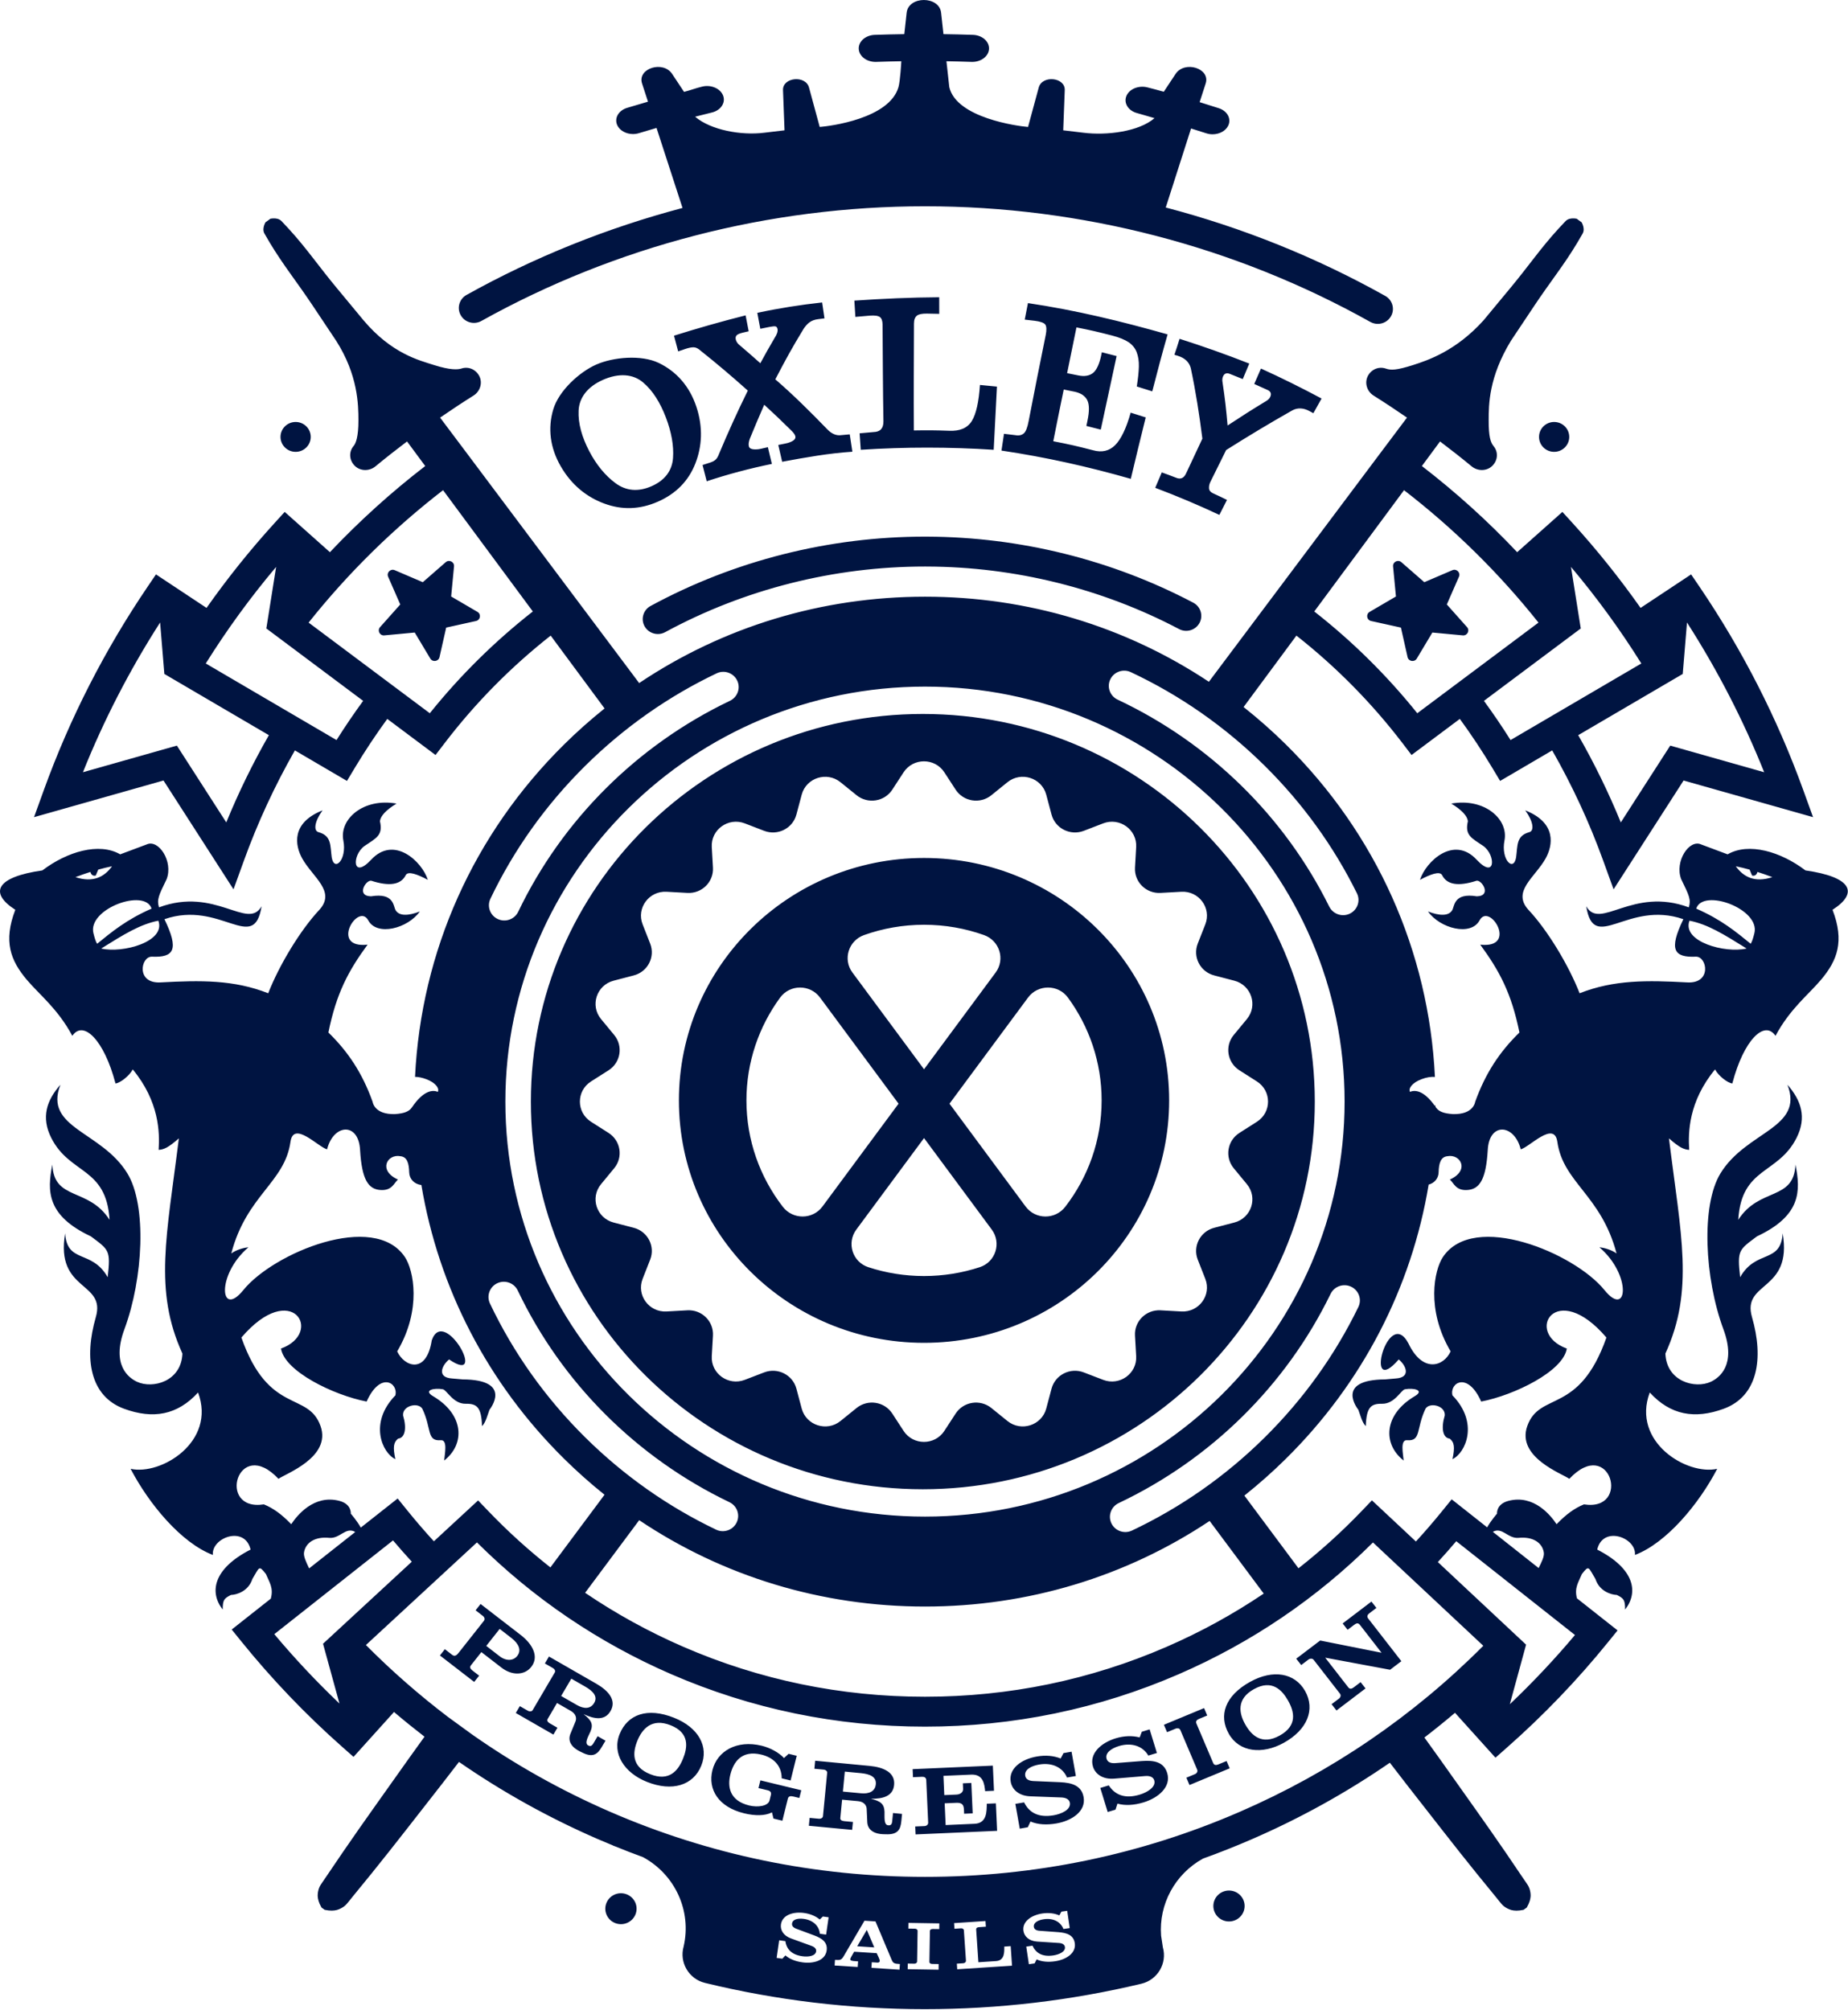 <svg width="160" height="174" viewBox="0 0 160 174" fill="none" xmlns="http://www.w3.org/2000/svg">
<g clip-path="url(#clip0_54_104)">
<path d="M156.316 75.356C154.188 73.734 151.403 72.905 149.577 73.965L147.289 73.109C146.258 72.624 144.969 74.575 145.557 76.114C146.265 77.559 146.414 77.883 146.219 78.555C141.326 76.735 138.537 80.585 137.337 78.461C137.995 82.62 140.888 77.896 145.747 79.58C144.46 82.234 144.925 82.909 146.838 82.824C147.805 82.807 148.226 85.166 146.091 85.053C142.615 84.866 139.752 84.814 136.762 85.992C135.827 83.589 133.994 80.532 132.314 78.749C130.895 77.158 132.9 75.958 133.814 74.331C134.451 73.194 134.795 71.241 132.057 70.157C132.761 71.123 132.85 71.926 132.41 72.044C131.262 72.358 131.404 73.203 131.263 74.234C131.041 75.514 129.933 74.428 130.258 72.768C130.619 70.917 128.526 69.06 125.652 69.57C126.554 70.12 127.032 70.629 127.091 71.092C126.809 72.311 127.384 72.54 128.432 73.246C129.516 74.031 129.498 76.199 127.841 74.421C125.876 72.31 123.458 74.563 122.942 76.173C123.833 75.698 124.664 75.382 124.862 75.772C125.275 76.6 126.267 76.759 127.836 76.251C128.282 76.145 129.193 77.563 127.865 77.599C125.845 77.268 125.944 78.456 125.73 78.805C125.421 79.315 124.648 79.301 123.635 78.912C124.683 80.389 127.351 81.076 128.102 79.681C128.967 78.073 131.489 82.155 128.159 81.782C129.828 84.059 130.867 86.001 131.552 89.389C129.823 91.075 128.609 92.922 127.719 95.395C127.719 95.395 127.587 96.517 125.774 96.451C125.016 96.401 124.568 96.238 124.325 95.879C124.311 95.858 124.297 95.839 124.283 95.82C124.283 95.771 124.285 95.722 124.285 95.672L124.231 95.745C123.265 94.387 122.513 94.35 122.075 94.527C121.927 94.211 122.278 93.734 123.071 93.433C123.529 93.257 123.917 93.21 124.236 93.235C123.71 82.361 119.179 72.212 111.342 64.462C110.172 63.303 108.943 62.221 107.67 61.211L112.244 55.028C115.686 57.736 118.767 60.858 121.424 64.332L122.212 65.365L126.392 62.239C127.396 63.615 128.341 65.042 129.214 66.496L129.881 67.609L134.39 64.967C136.131 68.016 137.615 71.218 138.803 74.506L139.705 76.995L145.766 67.572L156.975 70.746L156.116 68.373C153.877 62.188 150.86 56.276 147.147 50.802L146.417 49.729L142.041 52.63C140.233 50.064 138.263 47.603 136.149 45.281L135.273 44.319L131.357 47.806C128.812 45.111 126.053 42.617 123.107 40.347L124.679 38.218C125.609 38.92 126.524 39.639 127.417 40.376C127.671 40.585 127.987 40.691 128.3 40.691C128.632 40.691 128.96 40.572 129.207 40.328C129.679 39.86 129.742 39.145 129.321 38.632C129.052 38.306 128.887 37.813 128.889 36.394C128.89 35.036 128.896 32.654 130.815 29.505L131.948 27.807C132.556 26.895 133.159 25.979 133.791 25.085C134.42 24.187 135.073 23.309 135.683 22.398C135.989 21.943 136.284 21.48 136.565 21.009C136.708 20.773 136.845 20.535 136.982 20.296C137.055 20.181 137.113 20.053 137.114 19.885C137.113 19.714 137.085 19.525 136.943 19.252L136.506 18.934C136.201 18.88 136.01 18.911 135.845 18.959C135.683 19.011 135.577 19.103 135.487 19.207C135.296 19.407 135.106 19.608 134.922 19.812C134.55 20.218 134.191 20.634 133.842 21.057C133.143 21.902 132.488 22.781 131.809 23.64C131.133 24.503 130.426 25.343 129.726 26.188L128.442 27.738C126.062 30.374 123.651 31.187 122.324 31.61C120.923 32.054 120.423 32.068 119.984 31.91C119.362 31.698 118.708 31.988 118.417 32.575C118.123 33.167 118.363 33.894 118.926 34.248C119.902 34.861 120.866 35.498 121.818 36.155L119.587 39.124L104.666 59.025C97.453 54.233 88.97 51.658 80.086 51.658C71.132 51.658 62.588 54.274 55.339 59.137L40.334 39.124L38.104 36.155C39.056 35.498 40.02 34.861 40.996 34.248C41.559 33.894 41.799 33.167 41.505 32.575C41.213 31.988 40.56 31.698 39.938 31.91C39.631 32.001 38.998 32.054 37.598 31.61C36.271 31.187 33.922 30.62 31.48 27.738L30.196 26.188C29.496 25.343 28.789 24.503 28.113 23.64C27.434 22.781 26.779 21.902 26.08 21.057C25.731 20.634 25.373 20.218 25 19.812C24.816 19.608 24.626 19.407 24.435 19.207C24.345 19.103 24.241 19.011 24.077 18.959C23.912 18.911 23.721 18.88 23.415 18.934L22.979 19.252C22.837 19.525 22.809 19.714 22.807 19.885C22.809 20.053 22.866 20.181 22.941 20.296C23.077 20.535 23.215 20.773 23.356 21.009C23.639 21.48 23.935 21.943 24.241 22.398C24.849 23.309 25.503 24.187 26.131 25.085C26.763 25.979 27.366 26.895 27.974 27.807L29.107 29.505C30.995 32.469 31.031 35.036 31.033 36.394C31.035 37.813 30.807 38.404 30.599 38.632C30.18 39.145 30.243 39.86 30.717 40.328C30.962 40.572 31.29 40.691 31.622 40.691C31.935 40.691 32.253 40.585 32.505 40.376C33.399 39.639 34.313 38.92 35.242 38.218L36.816 40.347C33.868 42.618 31.11 45.111 28.564 47.806L24.649 44.319L23.773 45.281C21.659 47.604 19.689 50.064 17.882 52.63L13.504 49.729L12.776 50.802C9.062 56.276 6.045 62.187 3.805 68.373L2.947 70.746L14.156 67.572L20.217 76.995L21.119 74.506C22.307 71.218 23.791 68.017 25.531 64.967L30.041 67.609L30.708 66.496C31.58 65.042 32.527 63.616 33.53 62.239L37.709 65.365L38.5 64.332C41.154 60.858 44.236 57.736 47.678 55.028L52.344 61.335C51.126 62.31 49.952 63.351 48.83 64.462C40.993 72.211 36.462 82.358 35.934 93.228C36.215 93.233 36.54 93.29 36.914 93.433C37.706 93.734 38.059 94.211 37.909 94.527C37.458 94.345 36.67 94.387 35.659 95.879C35.416 96.238 34.968 96.401 34.211 96.451C32.397 96.517 32.263 95.395 32.263 95.395C31.377 92.922 30.161 91.075 28.433 89.389C29.119 86.001 30.156 84.059 31.825 81.782C28.497 82.155 31.017 78.073 31.883 79.681C32.633 81.076 35.303 80.389 36.349 78.912C35.336 79.301 34.563 79.315 34.254 78.805C34.04 78.456 34.139 77.268 32.119 77.599C30.793 77.563 31.702 76.145 32.148 76.251C33.717 76.759 34.709 76.6 35.124 75.772C35.321 75.382 36.151 75.698 37.042 76.173C36.528 74.563 34.108 72.31 32.143 74.421C30.486 76.199 30.468 74.031 31.553 73.246C32.6 72.54 33.175 72.311 32.894 71.092C32.953 70.629 33.431 70.12 34.332 69.57C31.46 69.06 29.365 70.917 29.727 72.768C30.052 74.428 28.943 75.514 28.721 74.234C28.58 73.203 28.724 72.358 27.574 72.044C27.133 71.926 27.223 71.123 27.927 70.157C25.189 71.241 25.533 73.194 26.171 74.331C27.084 75.958 29.089 77.158 27.668 78.749C25.99 80.532 24.157 83.589 23.223 85.992C20.233 84.814 17.37 84.866 13.893 85.053C11.758 85.166 12.179 82.807 13.146 82.824C15.059 82.909 15.525 82.234 14.237 79.58C19.096 77.896 21.989 82.62 22.647 78.461C21.447 80.585 18.659 76.735 13.765 78.555C13.57 77.883 13.72 77.559 14.427 76.114C15.016 74.575 13.727 72.624 12.695 73.109L10.407 73.965C8.581 72.905 5.796 73.734 3.668 75.356C-0.3 75.92 -0.995 77.275 1.325 78.766C0.27 81.502 0.92 83.156 2.306 84.807C3.401 86.108 4.997 87.321 6.262 89.677C7.214 88.273 9.015 90.032 10 93.802C10.407 93.759 11.204 93.143 11.494 92.584C13.794 95.372 13.833 98.056 13.734 99.549C14.178 99.525 14.564 99.364 15.486 98.554C14.446 106.959 13.287 111.698 15.794 117.182C15.7 119.609 13.223 120.254 11.87 119.631C11.154 119.302 9.616 118.195 10.772 115.079C12.406 110.666 12.721 104.358 11.029 101.588C8.786 97.913 3.762 97.693 5.23 93.91C4.042 95.257 3.538 96.727 4.439 98.514C6.052 101.706 9.206 101.01 9.486 105.607C7.66 102.759 4.669 103.996 4.533 100.824C4.066 103.137 4.059 105.25 7.869 107.039C9.429 108.211 9.594 108.215 9.323 110.574C7.947 108.147 5.805 109.433 5.64 106.77C4.771 111.86 9.201 110.9 8.294 114.04C7.266 117.598 7.78 120.879 10.747 121.965C13.251 122.881 15.351 122.52 17.149 120.556C18.742 124.836 13.923 127.754 11.308 127.164C12.896 130.212 15.7 133.586 18.431 134.62C18.28 133.128 21.199 132.028 21.695 134.155C18.41 135.834 18.131 137.883 19.282 139.347C19.284 138.503 19.399 138.388 19.993 138.084C20.535 138.065 21.52 137.737 21.852 136.697C22.477 135.671 22.394 135.47 23.024 136.273C23.316 136.983 23.702 137.46 23.445 138.405L20.061 141.077L20.879 142.088C23.525 145.365 26.471 148.445 29.633 151.239L30.609 152.102L34.113 148.216C34.977 148.951 35.858 149.662 36.754 150.355C36.29 150.993 35.831 151.633 35.373 152.277L32.51 156.31C31.553 157.653 30.609 159.006 29.675 160.364L28.285 162.412L27.936 162.923C27.819 163.092 27.698 163.26 27.623 163.461C27.55 163.662 27.503 163.883 27.505 164.139C27.519 164.403 27.588 164.71 27.835 165.144L28.106 165.342C28.599 165.446 28.915 165.421 29.174 165.355C29.423 165.281 29.621 165.17 29.796 165.043C29.968 164.913 30.093 164.748 30.222 164.589L30.611 164.106L32.176 162.188C33.212 160.901 34.237 159.608 35.251 158.307L38.297 154.407C38.779 153.786 39.263 153.163 39.739 152.539C43.489 155.134 47.493 157.363 51.727 159.206C52.177 159.402 52.629 159.591 53.082 159.776L53.079 159.785L53.219 159.834C54.032 160.167 54.851 160.482 55.674 160.784C58.417 162.269 59.904 165.406 59.19 168.515C58.798 169.894 59.633 171.33 61.041 171.672C67.244 173.181 73.636 173.944 80.076 173.944C86.415 173.944 92.707 173.204 98.819 171.743C100.228 171.406 101.068 169.974 100.681 168.591L100.528 167.581C100.318 164.849 101.742 162.24 104.152 160.909C105.58 160.396 106.994 159.835 108.396 159.226C112.611 157.396 116.596 155.183 120.333 152.608C120.835 153.267 121.344 153.923 121.853 154.577L124.856 158.42C125.855 159.704 126.868 160.977 127.888 162.243L129.432 164.134L129.816 164.61C129.943 164.767 130.068 164.929 130.238 165.057C130.41 165.182 130.607 165.291 130.853 165.362C131.111 165.425 131.425 165.447 131.917 165.342L132.188 165.144C132.436 164.712 132.507 164.408 132.523 164.146C132.526 163.891 132.481 163.674 132.41 163.475C132.337 163.275 132.219 163.111 132.104 162.944L131.759 162.441L130.391 160.422C129.471 159.082 128.539 157.748 127.598 156.425L124.777 152.447C124.297 151.772 123.812 151.097 123.326 150.426C124.224 149.734 125.107 149.022 125.974 148.287L129.478 152.173L130.454 151.312C133.624 148.519 136.578 145.442 139.23 142.165L140.05 141.153L136.531 138.374C136.293 137.45 136.671 136.976 136.96 136.273C137.59 135.47 137.507 135.671 138.132 136.697C138.464 137.737 139.449 138.065 139.991 138.084C140.586 138.388 140.7 138.503 140.702 139.347C141.854 137.883 141.574 135.834 138.287 134.155C138.786 132.028 141.704 133.128 141.553 134.62C144.284 133.586 147.088 130.212 148.676 127.164C146.061 127.754 141.24 124.836 142.835 120.556C144.635 122.52 146.734 122.881 149.237 121.965C152.204 120.879 152.717 117.598 151.69 114.04C150.783 110.9 155.213 111.86 154.344 106.77C154.179 109.433 152.037 108.147 150.662 110.574C150.391 108.215 150.556 108.211 152.117 107.039C155.924 105.25 155.918 103.137 155.451 100.824C155.317 103.996 152.324 102.759 150.498 105.607C150.778 101.01 153.933 101.706 155.545 98.514C156.447 96.727 155.941 95.257 154.756 93.91C156.222 97.693 151.2 97.913 148.956 101.588C147.265 104.358 147.578 110.666 149.213 115.079C150.368 118.195 148.83 119.302 148.115 119.631C146.76 120.254 144.284 119.609 144.19 117.182C146.697 111.698 145.537 106.959 144.498 98.554C145.42 99.364 145.806 99.525 146.252 99.549C146.152 98.056 146.19 95.372 148.49 92.584C148.778 93.143 149.577 93.759 149.984 93.802C150.969 90.032 152.769 88.273 153.723 89.677C154.987 87.321 156.585 86.108 157.678 84.807C159.065 83.156 159.714 81.502 158.66 78.766C160.977 77.275 160.284 75.92 156.316 75.356ZM81.319 167.01L80.774 167.002C80.619 167 80.513 167.05 80.512 167.196L80.468 169.83C80.466 169.974 80.571 170.029 80.725 170.031L81.269 170.039L81.262 170.527L78.587 170.484L78.595 169.996L79.165 170.006C79.296 170.008 79.401 169.928 79.403 169.807L79.445 167.179C79.448 167.057 79.344 166.979 79.214 166.978L78.644 166.969L78.653 166.474L81.326 166.518L81.319 167.01ZM77.881 170.525L75.448 170.367L75.479 169.882L75.962 169.913C76.085 169.921 76.162 169.868 76.168 169.776C76.179 169.63 76.005 169.328 75.904 169.096L73.952 168.971C73.735 169.339 73.622 169.542 73.618 169.611C73.609 169.738 73.75 169.771 74.077 169.791L74.294 169.805L74.261 170.291L72.26 170.163L72.293 169.677C72.755 169.706 72.849 169.689 73.045 169.359L74.848 166.285L75.8 166.346L77.188 169.642C77.327 169.984 77.437 170.008 77.913 170.038L77.881 170.525ZM82.876 170.492L82.843 170.005L83.399 169.968C83.534 169.96 83.64 169.866 83.632 169.738L83.454 167.128C83.448 167.007 83.336 166.939 83.208 166.946L82.638 166.984L82.605 166.494L85.324 166.313L85.357 166.804L84.764 166.844C84.61 166.854 84.507 166.913 84.518 167.057L84.709 169.882L86.234 169.781C86.993 169.731 86.955 168.983 86.95 168.525L87.506 168.487L87.62 170.178L82.876 170.492ZM91.338 169.798C90.763 169.882 90.207 169.845 89.75 169.635L89.575 169.982L89.08 170.053L88.854 168.527L89.394 168.449C89.689 169.097 90.257 169.427 91.183 169.293C91.666 169.224 92.264 168.981 92.201 168.556C92.168 168.343 91.965 168.232 91.682 168.214L89.78 168.09C89.076 168.037 88.68 167.637 88.611 167.167C88.489 166.346 89.316 165.793 90.261 165.657C90.8 165.581 91.289 165.64 91.717 165.824L91.901 165.499L92.398 165.428L92.618 166.925L92.073 167.004C91.823 166.365 91.175 166.042 90.383 166.157C89.924 166.223 89.453 166.431 89.512 166.827C89.538 167.004 89.683 167.13 89.987 167.156L91.637 167.278C92.358 167.333 92.948 167.517 93.055 168.234C93.181 169.101 92.3 169.661 91.338 169.798ZM68.936 166.979L70.484 167.555C71.162 167.807 71.674 168.149 71.572 168.867C71.447 169.734 70.441 170.026 69.478 169.89C68.903 169.81 68.38 169.62 68.002 169.29L67.736 169.575L67.241 169.505L67.46 167.979L68 168.055C68.097 168.759 68.549 169.233 69.473 169.363C69.958 169.431 70.599 169.363 70.661 168.938C70.691 168.726 70.528 168.561 70.26 168.466L68.471 167.815C67.812 167.571 67.546 167.076 67.614 166.605C67.732 165.784 68.683 165.484 69.626 165.617C70.165 165.694 70.618 165.886 70.976 166.181L71.245 165.921L71.742 165.99L71.525 167.489L70.981 167.413C70.922 166.731 70.392 166.24 69.602 166.129C69.143 166.065 68.632 166.133 68.575 166.53C68.549 166.709 68.651 166.868 68.936 166.979ZM74.218 168.499L75.694 168.594L75.05 167.082L74.218 168.499ZM53.214 164.021C52.532 164.32 52.221 165.111 52.523 165.787C52.825 166.464 53.624 166.769 54.307 166.471C54.991 166.173 55.302 165.383 55 164.705C54.698 164.03 53.899 163.723 53.214 164.021ZM106.407 163.673C105.658 163.673 105.052 164.273 105.052 165.012C105.052 165.751 105.658 166.351 106.407 166.351C107.154 166.351 107.76 165.751 107.76 165.012C107.76 164.273 107.154 163.673 106.407 163.673ZM107.343 156.857C98.735 160.595 89.566 162.49 80.086 162.49C70.588 162.49 61.402 160.588 52.782 156.838C48.569 155.004 44.594 152.773 40.88 150.167L38.792 148.648C36.292 146.746 33.917 144.67 31.681 142.418L41.295 133.534C46.156 138.371 51.809 142.206 58.115 144.944C65.054 147.955 72.446 149.484 80.086 149.484C87.725 149.484 95.117 147.955 102.055 144.944C108.36 142.208 114.011 138.374 118.872 133.539L128.425 142.484C122.346 148.587 115.26 153.42 107.343 156.857ZM85.437 156.159C85.421 156.791 85.47 157.846 84.379 157.894L81.874 158.005L81.79 156.123L82.819 156.078C83.326 156.057 83.441 156.296 83.458 156.664L83.474 157.025L84.215 156.992L84.097 154.359L83.364 154.392L83.385 154.874C83.397 155.144 83.171 155.351 82.805 155.367L81.757 155.412L81.683 153.744L84.082 153.639C85.138 153.594 85.228 154.457 85.293 155.068L86.06 155.035L85.961 152.86L79.016 153.165L79.047 153.861L79.832 153.826C80.023 153.817 80.185 153.892 80.195 154.112L80.361 157.792C80.367 157.964 80.225 158.085 80.041 158.094L79.238 158.128L79.269 158.815L86.33 158.505L86.224 156.125L85.437 156.159ZM77.249 157.656C77.221 157.941 77.133 158.049 76.898 158.026C76.497 157.988 76.596 157.249 76.582 156.853C76.552 156.152 76.222 155.932 75.401 155.729C76.486 155.743 77.32 155.484 77.412 154.53C77.517 153.455 76.507 152.999 75.298 152.884L70.576 152.436L70.51 153.129L71.309 153.205C71.492 153.222 71.631 153.342 71.617 153.472L71.252 157.245C71.24 157.375 71.08 157.474 70.898 157.457L70.099 157.382L70.031 158.066L73.778 158.421L73.846 157.738L73.097 157.667C72.871 157.644 72.739 157.558 72.755 157.396L72.909 155.805L74.301 155.937C74.805 155.986 75.02 156.302 75.036 156.591L75.09 157.757C75.126 158.368 75.569 158.69 76.201 158.775C76.367 158.791 76.523 158.805 76.672 158.801C77.739 158.853 77.968 158.39 78.038 157.665L78.099 157.039L77.317 156.964L77.249 157.656ZM91.779 154.294L89.448 154.194C89.017 154.168 88.809 153.996 88.765 153.746C88.666 153.191 89.319 152.877 89.966 152.766C91.076 152.572 92.004 153.002 92.382 153.89L93.148 153.758L92.775 151.654L92.078 151.775L91.833 152.242C91.222 151.999 90.528 151.937 89.771 152.069C88.446 152.298 87.304 153.111 87.509 154.265C87.626 154.926 88.202 155.472 89.194 155.516L91.882 155.615C92.283 155.628 92.575 155.778 92.629 156.074C92.735 156.671 91.904 157.041 91.225 157.159C89.926 157.384 89.111 156.943 88.666 156.041L87.909 156.171L88.291 158.316L88.988 158.194L89.219 157.698C89.87 157.976 90.657 158.005 91.465 157.865C92.817 157.629 94.036 156.803 93.819 155.587C93.64 154.579 92.799 154.341 91.779 154.294ZM65.669 154.803L66.476 154.997C66.73 155.059 66.793 155.209 66.74 155.415L66.626 155.877C66.508 156.354 65.635 156.496 64.862 156.309C63.158 155.894 62.974 154.678 63.233 153.637C63.502 152.556 64.199 151.488 65.921 151.906C66.93 152.15 67.68 152.829 67.679 153.958L68.45 154.145L68.981 152.008L68.276 151.836L67.88 152.204C67.432 151.725 66.697 151.319 65.941 151.135C63.779 150.61 62.092 151.607 61.682 153.254C61.268 154.922 62.203 156.447 64.433 156.989C65.368 157.214 66.24 157.216 66.838 156.905L66.966 157.441L67.738 157.629L68.212 155.722C68.269 155.491 68.452 155.478 68.707 155.538L69.207 155.66L69.374 154.992L65.835 154.135L65.669 154.803ZM98.873 152.462L96.545 152.643C96.115 152.671 95.888 152.523 95.813 152.282C95.647 151.741 96.256 151.352 96.883 151.163C97.96 150.839 98.935 151.153 99.421 151.989L100.165 151.765L99.536 149.721L98.859 149.926L98.673 150.419C98.037 150.251 97.34 150.273 96.604 150.493C95.318 150.882 94.284 151.828 94.63 152.946C94.826 153.588 95.468 154.062 96.458 153.987L99.137 153.762C99.536 153.725 99.845 153.838 99.934 154.128C100.113 154.707 99.335 155.174 98.674 155.372C97.412 155.752 96.55 155.413 95.997 154.57L95.263 154.792L95.904 156.874L96.581 156.671L96.75 156.149C97.431 156.345 98.214 156.281 98.999 156.045C100.311 155.649 101.419 154.681 101.056 153.5C100.754 152.521 99.891 152.386 98.873 152.462ZM74.551 155.255L72.977 155.106L73.144 153.378L74.527 153.509C75.302 153.583 75.892 153.819 75.828 154.471C75.769 155.091 75.246 155.321 74.551 155.255ZM58.369 148.719C56.036 147.787 54.34 148.434 53.654 150.112C52.957 151.819 54.057 153.486 56.008 154.265C58.204 155.143 60.023 154.562 60.711 152.877C61.393 151.208 60.465 149.557 58.369 148.719ZM105.488 152.754C105.286 152.837 105.12 152.827 105.04 152.638L103.584 149.211C103.506 149.022 103.613 148.897 103.813 148.814L104.522 148.519L104.251 147.879L100.771 149.324L101.044 149.964L101.786 149.657C101.953 149.588 102.133 149.628 102.199 149.787L103.652 153.207C103.719 153.365 103.627 153.526 103.457 153.597L102.717 153.904L102.986 154.539L106.466 153.094L106.197 152.461L105.488 152.754ZM59.13 152.272C58.718 153.281 57.95 154.263 56.289 153.6C54.646 152.943 54.778 151.699 55.183 150.705C55.586 149.718 56.406 148.703 58.073 149.369C59.718 150.027 59.536 151.278 59.13 152.272ZM51.632 145.77L47.53 143.414L47.177 144.014L47.872 144.415C48.03 144.505 48.105 144.671 48.039 144.784L46.114 148.061C46.046 148.174 45.861 148.198 45.702 148.108L45.008 147.709L44.657 148.302L47.914 150.174L48.263 149.579L47.613 149.206C47.417 149.093 47.334 148.96 47.417 148.819L48.227 147.438L49.436 148.132C49.874 148.386 49.936 148.76 49.828 149.031L49.385 150.11C49.161 150.683 49.427 151.158 49.966 151.494C50.11 151.578 50.245 151.656 50.383 151.715C51.329 152.202 51.732 151.876 52.102 151.246L52.424 150.702L51.743 150.311L51.39 150.912C51.244 151.16 51.117 151.22 50.914 151.102C50.567 150.903 50.968 150.271 51.123 149.907C51.392 149.258 51.185 148.92 50.523 148.398C51.505 148.859 52.372 148.967 52.856 148.139C53.405 147.206 52.683 146.373 51.632 145.77ZM108.248 145.598C106.051 146.811 105.497 148.521 106.39 150.101C107.296 151.71 109.299 151.907 111.137 150.892C113.205 149.751 113.889 147.987 112.995 146.399C112.105 144.828 110.224 144.507 108.248 145.598ZM110.79 150.259C109.242 151.115 108.344 150.232 107.816 149.296C107.289 148.367 107.005 147.098 108.577 146.231C110.125 145.378 110.997 146.302 111.525 147.237C112.062 148.188 112.354 149.395 110.79 150.259ZM118.559 139.67L119.169 139.207L118.74 138.655L116.247 140.55L116.674 141.101L117.221 140.685C117.43 140.527 117.584 140.472 117.741 140.673L119.617 143.088L114.301 142.028L112.228 143.601L112.658 144.153L113.267 143.69C113.46 143.542 113.653 143.592 113.735 143.697L116.014 146.63C116.12 146.765 116.071 146.946 115.927 147.057L115.289 147.541L115.713 148.086L118.227 146.176L117.803 145.631L117.2 146.089C117.028 146.221 116.865 146.25 116.738 146.089L114.737 143.513L120.354 144.56L121.33 143.818L118.456 140.119C118.326 139.949 118.392 139.797 118.559 139.67ZM51.444 147.432C51.128 147.969 50.556 147.962 49.952 147.615L48.584 146.83L49.465 145.331L50.667 146.019C51.34 146.406 51.778 146.866 51.444 147.432ZM130.721 147.543L132.123 142.406L132.136 142.394L124.488 135.236C125.032 134.644 125.565 134.042 126.083 133.43L136.361 141.551C134.601 143.646 132.711 145.652 130.721 147.543ZM27.963 142.312L27.972 142.323L29.391 147.485C27.399 145.591 25.51 143.579 23.749 141.478L34.028 133.361C34.556 133.985 35.1 134.601 35.654 135.205L27.963 142.312ZM104.73 131.676L109.414 137.965C106.772 139.746 103.964 141.289 101.004 142.574C94.399 145.442 87.36 146.896 80.086 146.896C72.81 146.896 65.773 145.442 59.168 142.574C56.169 141.273 53.329 139.708 50.659 137.897L55.342 131.61C62.59 136.471 71.134 139.087 80.086 139.087C88.996 139.087 97.504 136.495 104.73 131.676ZM45.992 144.318C46.691 143.435 46.126 142.354 45.086 141.551L41.609 138.865L41.177 139.412L41.809 139.901C41.953 140.014 42.004 140.187 41.898 140.322L39.726 143.07C39.579 143.258 39.396 143.461 39.15 143.27L38.515 142.779L38.088 143.322L41.055 145.613L41.483 145.072L40.89 144.614C40.711 144.475 40.647 144.333 40.776 144.172C41.076 143.792 41.377 143.41 41.677 143.03L43.418 144.375C44.349 145.095 45.426 145.034 45.992 144.318ZM43.256 143.388L42.099 142.494L43.262 141.023L44.274 141.806C44.928 142.312 45.166 142.879 44.783 143.363C44.453 143.783 43.835 143.835 43.256 143.388ZM30.759 132.632L26.765 135.784C26.508 135.239 26.266 134.747 26.322 134.401C26.457 133.564 27.256 133.015 28.502 133.139C29.437 133.232 29.933 132.146 30.759 132.632ZM138.911 111.684C136.317 108.477 127.587 104.837 124.924 108.834C124.184 109.946 123.446 113.362 125.595 116.996C124.99 118.318 123.175 118.887 121.95 116.321C120.175 112.932 118.026 121.248 121.102 117.694C121.735 118.207 122.193 119.258 120.84 119.343L119.937 119.422C115.486 119.446 117.605 122.05 117.605 122.05C117.749 122.426 117.946 123.222 118.251 123.455C118.304 121.814 118.71 121.515 119.659 121.531C120.743 121.55 121.29 120.362 121.63 120.277C122.421 120.131 123.355 120.367 122.496 120.872C119.805 122.456 119.688 125.006 121.528 126.446C121.479 125.863 121.207 124.635 121.823 124.687C123.067 124.791 122.596 123.668 123.427 121.951C123.793 121.375 125.162 121.692 125.086 122.549C124.757 123.646 124.917 124.487 125.513 124.548C125.914 124.864 125.977 125.282 125.756 126.328C126.893 125.79 128.07 123.186 125.755 120.806C125.484 119.729 127.059 118.691 128.242 121.34C131.107 120.787 135.344 118.722 135.655 116.752C131.918 115.395 134.705 110.676 139.084 115.798C136.715 122.542 133.305 120.417 132.229 123.467C131.276 126.175 135.301 127.598 135.872 128.031C139.42 124.263 141.263 130.89 137.137 130.241C136.343 130.568 135.64 131.059 134.769 131.959C134.264 131.196 132.806 129.369 130.61 129.936C129.524 130.215 129.613 131.045 129.613 131.045C129.613 131.045 129.073 131.661 128.758 132.231L125.687 129.804L124.869 130.812C124.141 131.713 123.376 132.597 122.589 133.456L118.783 129.894L117.883 130.831C116.17 132.616 114.348 134.264 112.423 135.774L107.738 129.482C108.987 128.486 110.191 127.421 111.342 126.283C117.953 119.746 122.207 111.5 123.693 102.556C124.21 102.424 124.544 102.001 124.556 101.494C124.573 100.748 124.719 100.157 125.313 100.099C126.458 99.877 127.276 101.333 125.532 102.119C125.899 102.466 126.046 103.059 126.979 103.028C128.105 102.99 128.656 102.119 128.809 99.574C128.925 97.131 131.112 97.291 131.666 99.504C132.438 99.303 134.569 96.987 134.835 98.856C135.336 102.396 138.629 103.454 139.962 108.518C139.519 108.194 138.84 108.01 138.478 107.986C141.294 110.39 140.926 114.175 138.911 111.684ZM129.248 132.618C130.06 132.164 130.555 133.23 131.482 133.139C132.728 133.015 133.527 133.564 133.663 134.401C133.72 134.762 133.468 135.239 133.214 135.753L129.248 132.618ZM22.847 130.241C18.721 130.89 20.566 124.263 24.112 128.031C24.685 127.598 28.709 126.175 27.755 123.467C26.68 120.417 23.269 122.542 20.9 115.798C25.281 110.676 28.068 115.395 24.329 116.752C24.64 118.722 28.877 120.787 31.742 121.34C32.927 118.691 34.501 119.729 34.23 120.806C31.914 123.186 33.092 125.79 34.23 126.328C34.007 125.282 34.07 124.864 34.471 124.548C35.067 124.487 35.229 123.646 34.898 122.549C34.822 121.692 36.191 121.375 36.559 121.951C37.388 123.668 36.917 124.791 38.161 124.687C38.778 124.635 38.505 125.863 38.456 126.446C40.296 125.006 40.18 122.456 37.489 120.872C36.629 120.367 37.563 120.131 38.354 120.277C38.696 120.362 39.242 121.55 40.326 121.531C41.274 121.515 41.681 121.814 41.733 123.455C42.037 123.222 42.235 122.426 42.379 122.05C42.379 122.05 44.498 119.446 40.048 119.422L39.146 119.343C37.791 119.258 38.251 118.207 38.884 117.694C42.332 120.048 38.439 112.992 37.381 116.042C36.914 119.029 34.994 118.318 34.389 116.996C36.538 113.362 35.8 109.946 35.06 108.834C32.397 104.837 23.667 108.477 21.073 111.684C19.058 114.175 18.69 110.39 21.508 107.986C21.143 108.01 20.467 108.194 20.023 108.518C21.355 103.454 24.649 102.396 25.149 98.856C25.415 96.987 27.547 99.303 28.318 99.504C28.872 97.291 31.059 97.131 31.176 99.574C31.33 102.119 31.879 102.99 33.003 103.028C33.938 103.059 34.087 102.466 34.452 102.119C32.708 101.333 33.526 99.877 34.671 100.099C35.265 100.157 35.409 100.748 35.428 101.494C35.442 102.06 35.858 102.523 36.483 102.59C37.975 111.523 42.226 119.755 48.83 126.283C49.952 127.393 51.124 128.434 52.34 129.407L47.653 135.699C45.765 134.209 43.972 132.589 42.287 130.831L41.394 129.9L37.565 133.439C36.764 132.563 35.986 131.661 35.246 130.743L34.429 129.733L31.236 132.252C30.924 131.676 30.371 131.045 30.371 131.045C30.371 131.045 30.46 130.215 29.374 129.936C27.178 129.369 25.721 131.196 25.215 131.959C24.345 131.059 23.639 130.568 22.847 130.241ZM97.999 132.511C97.326 132.828 96.522 132.531 96.216 131.862C95.916 131.206 96.204 130.437 96.861 130.127C104.859 126.336 111.355 119.923 115.201 112.021C115.517 111.372 116.295 111.088 116.957 111.386C117.635 111.691 117.93 112.488 117.609 113.15C115.599 117.291 112.873 121.109 109.492 124.454C106.094 127.814 102.21 130.521 97.999 132.511ZM43.13 111.063C43.786 110.803 44.53 111.098 44.83 111.731C48.633 119.715 55.129 126.206 63.153 130.052C63.798 130.361 64.084 131.112 63.801 131.763C63.502 132.45 62.684 132.757 62.003 132.432C57.858 130.45 54.032 127.769 50.68 124.454C47.217 121.03 44.443 117.109 42.421 112.854C42.094 112.165 42.416 111.346 43.13 111.063ZM116.415 95.372C116.415 115.183 100.118 131.301 80.086 131.301C60.052 131.301 43.755 115.183 43.755 95.372C43.755 75.561 60.052 59.443 80.086 59.443C100.118 59.443 116.415 75.561 116.415 95.372ZM79.898 128.933C98.641 128.933 113.835 113.908 113.835 95.372C113.835 76.837 98.641 61.811 79.898 61.811C61.155 61.811 45.963 76.837 45.963 95.372C45.963 113.908 61.155 128.933 79.898 128.933ZM51.171 93.627L52.688 92.662C53.741 91.991 53.97 90.563 53.176 89.604L52.036 88.223C51.071 87.054 51.651 85.288 53.127 84.903L54.87 84.448C56.082 84.132 56.746 82.845 56.291 81.69L55.639 80.028C55.085 78.621 56.19 77.118 57.714 77.204L59.514 77.304C60.764 77.375 61.798 76.352 61.728 75.115L61.626 73.335C61.539 71.827 63.057 70.736 64.482 71.283L66.162 71.93C67.329 72.377 68.632 71.722 68.952 70.523L69.411 68.799C69.8 67.338 71.586 66.765 72.769 67.72L74.164 68.848C75.135 69.632 76.579 69.405 77.256 68.364L78.232 66.864C79.059 65.594 80.936 65.594 81.762 66.864L82.739 68.364C83.416 69.405 84.86 69.632 85.831 68.848L87.226 67.72C88.409 66.765 90.195 67.338 90.584 68.799L91.043 70.523C91.362 71.722 92.665 72.377 93.833 71.93L95.513 71.283C96.936 70.736 98.456 71.827 98.369 73.335L98.268 75.115C98.197 76.352 99.23 77.375 100.481 77.304L102.281 77.204C103.806 77.118 104.909 78.621 104.355 80.028L103.702 81.69C103.249 82.845 103.912 84.132 105.125 84.448L106.867 84.903C108.344 85.288 108.924 87.054 107.958 88.223L106.817 89.604C106.025 90.563 106.254 91.991 107.309 92.662L108.823 93.627C110.107 94.444 110.107 96.3 108.823 97.117L107.309 98.082C106.254 98.753 106.025 100.181 106.817 101.14L107.958 102.523C108.924 103.69 108.344 105.456 106.867 105.841L105.125 106.296C103.912 106.612 103.249 107.901 103.702 109.054L104.355 110.716C104.909 112.125 103.806 113.626 102.281 113.541L100.481 113.44C99.23 113.371 98.197 114.392 98.268 115.629L98.369 117.409C98.456 118.918 96.936 120.008 95.513 119.461L93.833 118.816C92.665 118.367 91.362 119.024 91.043 120.221L90.584 121.946C90.195 123.405 88.409 123.979 87.226 123.025L85.831 121.897C84.86 121.113 83.416 121.338 82.739 122.381L81.762 123.88C80.936 125.15 79.059 125.15 78.232 123.88L77.256 122.381C76.579 121.338 75.135 121.113 74.164 121.897L72.769 123.025C71.586 123.979 69.8 123.405 69.411 121.946L68.952 120.221C68.632 119.024 67.329 118.367 66.162 118.816L64.482 119.461C63.057 120.008 61.539 118.918 61.626 117.409L61.728 115.629C61.798 114.392 60.764 113.371 59.514 113.44L57.714 113.541C56.19 113.626 55.085 112.125 55.639 110.716L56.291 109.054C56.746 107.901 56.082 106.612 54.87 106.296L53.127 105.841C51.651 105.456 51.071 103.69 52.036 102.523L53.176 101.14C53.97 100.181 53.741 98.753 52.688 98.082L51.171 97.117C49.886 96.3 49.886 94.444 51.171 93.627ZM80.003 116.256C91.724 116.256 101.225 106.858 101.225 95.268C101.225 83.676 91.724 74.279 80.003 74.279C68.283 74.279 58.78 83.676 58.78 95.268C58.78 106.858 68.283 116.256 80.003 116.256ZM84.832 109.705C83.312 110.203 81.689 110.473 80.003 110.473C78.317 110.473 76.693 110.203 75.175 109.705C73.804 109.256 73.285 107.606 74.138 106.454L80.003 98.529L85.869 106.454C86.722 107.606 86.201 109.256 84.832 109.705ZM92.462 86.367C94.297 88.87 95.379 91.946 95.379 95.268C95.379 98.727 94.204 101.921 92.229 104.478C91.361 105.606 89.644 105.599 88.798 104.455L82.207 95.551L89.01 86.362C89.865 85.206 91.614 85.206 92.462 86.367ZM67.543 86.367C68.393 85.206 70.142 85.206 70.997 86.362L77.798 95.551L71.209 104.455C70.363 105.599 68.646 105.606 67.776 104.478C65.801 101.921 64.626 98.727 64.626 95.268C64.626 91.946 65.71 88.87 67.543 86.367ZM74.81 80.954C76.433 80.376 78.182 80.061 80.003 80.061C81.825 80.061 83.574 80.376 85.197 80.954C86.541 81.433 87.049 83.053 86.204 84.195L80.003 92.572L73.802 84.195C72.956 83.053 73.464 81.433 74.81 80.954ZM8.763 82.118C9.757 81.499 10.596 80.975 11.385 80.567C12.174 80.16 12.914 79.866 13.709 79.709C14.38 81.528 10.62 82.555 8.763 82.118ZM146.275 79.709C147.071 79.866 147.811 80.16 148.599 80.567C149.388 80.975 150.227 81.499 151.221 82.118C149.364 82.555 145.604 81.528 146.275 79.709ZM151.893 80.8C151.798 81.171 151.702 81.52 151.575 81.707C150.316 80.687 149.049 79.62 146.86 78.664C147.432 76.867 152.427 78.687 151.893 80.8ZM8.091 80.8C7.558 78.687 12.552 76.867 13.124 78.664C10.935 79.62 9.668 80.687 8.409 81.707C8.282 81.52 8.187 81.171 8.091 80.8ZM42.457 77.816C44.476 73.59 47.238 69.695 50.68 66.291C54.045 62.963 57.886 60.276 62.05 58.292C62.734 57.965 63.556 58.28 63.85 58.972C64.126 59.621 63.836 60.365 63.197 60.672C55.181 64.503 48.685 70.972 44.87 78.931C44.556 79.587 43.771 79.875 43.105 79.57C42.436 79.263 42.143 78.475 42.457 77.816ZM96.14 58.795C96.463 58.154 97.246 57.881 97.9 58.188C102.151 60.183 106.066 62.904 109.492 66.291C112.803 69.567 115.488 73.298 117.485 77.342C117.812 78.005 117.515 78.806 116.836 79.114C116.177 79.408 115.404 79.129 115.084 78.487C111.21 70.663 104.729 64.322 96.769 60.574C96.095 60.256 95.806 59.458 96.14 58.795ZM6.534 75.939C6.977 75.77 7.408 75.62 7.827 75.488C7.891 75.765 8.095 75.859 8.293 75.798L8.505 75.287C8.915 75.172 9.314 75.077 9.7 74.999C9.029 75.925 8.058 76.44 6.534 75.939ZM150.285 74.999C150.67 75.077 151.07 75.172 151.48 75.287L151.693 75.798C151.89 75.859 152.093 75.765 152.157 75.488C152.576 75.62 153.007 75.77 153.45 75.939C151.926 76.44 150.953 75.925 150.285 74.999ZM146.06 53.892C148.695 58 150.936 62.345 152.743 66.856L144.609 64.552L140.33 71.201C139.27 68.611 138.035 66.082 136.642 63.648L145.702 58.342L145.693 58.329L146.06 53.892ZM19.592 71.201L15.315 64.552L7.181 66.856C8.986 62.345 11.227 58 13.862 53.892L14.229 58.329L14.222 58.342L23.28 63.648C21.887 66.082 20.651 68.611 19.592 71.201ZM29.136 64.071L17.816 57.441C19.64 54.521 21.68 51.721 23.907 49.081L23.066 54.37L23.044 54.398L31.441 60.677C30.635 61.781 29.864 62.916 29.136 64.071ZM136.856 54.37L136.017 49.081C138.242 51.721 140.283 54.521 142.106 57.441L130.784 64.071C130.058 62.916 129.286 61.781 128.48 60.677L136.878 54.398L136.856 54.37ZM37.212 61.749L26.72 53.902C30.119 49.628 34.026 45.782 38.361 42.437L46.132 52.938C42.827 55.528 39.836 58.482 37.212 61.749ZM121.561 42.437C125.895 45.782 129.802 49.628 133.202 53.902L122.709 61.749C120.086 58.482 117.096 55.528 113.79 52.938L121.561 42.437ZM121.292 54.334L121.868 56.89C121.954 57.27 122.466 57.35 122.666 57.015L124.014 54.762L126.649 55.008C127.042 55.045 127.276 54.589 127.018 54.296L125.266 52.331L126.317 49.93C126.474 49.572 126.107 49.21 125.748 49.364L123.317 50.404L121.332 48.672C121.036 48.414 120.576 48.647 120.612 49.035L120.861 51.641L118.582 52.974C118.243 53.172 118.324 53.678 118.708 53.763L121.292 54.334ZM34.176 49.364C33.815 49.21 33.448 49.572 33.604 49.93L34.655 52.332L32.904 54.296C32.645 54.588 32.88 55.045 33.272 55.008L35.908 54.762L37.256 57.015C37.456 57.35 37.968 57.27 38.053 56.89L38.63 54.334L41.213 53.763C41.597 53.678 41.679 53.172 41.34 52.974L39.061 51.641L39.309 49.035C39.346 48.647 38.886 48.414 38.59 48.672L36.605 50.404L34.176 49.364ZM56.956 54.891C57.17 54.891 57.385 54.84 57.585 54.732C64.44 51.011 72.216 49.047 80.086 49.047C80.145 49.047 80.206 49.047 80.265 49.048C87.872 49.076 95.417 50.949 102.085 54.462C102.722 54.799 103.514 54.56 103.855 53.929C104.194 53.299 103.952 52.515 103.315 52.179C96.274 48.468 88.307 46.49 80.275 46.46C80.213 46.46 80.15 46.459 80.086 46.459C71.778 46.459 63.566 48.534 56.326 52.463C55.692 52.807 55.461 53.593 55.808 54.22C56.046 54.648 56.494 54.891 56.956 54.891ZM106.159 38.964C108.047 37.77 109.942 36.629 111.888 35.529C112.357 35.276 112.875 35.303 113.432 35.622C113.545 35.682 113.599 35.713 113.712 35.774C113.995 35.265 114.138 35.01 114.421 34.502C112.704 33.584 110.95 32.712 109.176 31.908C108.945 32.443 108.829 32.71 108.591 33.242C109.068 33.451 109.306 33.558 109.782 33.779C110.033 33.91 110.097 34.107 109.974 34.367C109.908 34.505 109.791 34.623 109.624 34.721C108.271 35.543 107.607 35.969 106.285 36.838C106.153 35.35 106.07 34.606 105.849 33.109C105.811 32.924 105.825 32.758 105.879 32.618C105.98 32.356 106.165 32.259 106.443 32.354C106.907 32.535 107.138 32.627 107.599 32.819C107.826 32.283 107.939 32.015 108.162 31.476C106.162 30.688 104.176 29.986 102.128 29.332C101.956 29.888 101.866 30.165 101.68 30.715C101.798 30.75 101.855 30.768 101.972 30.803C102.59 30.994 102.965 31.355 103.099 31.874C103.527 33.885 103.845 35.938 104.102 37.976C103.544 39.169 103.259 39.762 102.705 40.956C102.51 41.399 102.215 41.53 101.812 41.355C101.326 41.167 101.081 41.076 100.587 40.899C100.356 41.431 100.243 41.697 100.019 42.233C101.895 42.939 103.761 43.726 105.573 44.578C105.834 44.057 105.967 43.797 106.233 43.28C105.749 43.043 105.505 42.928 105.017 42.704C104.807 42.607 104.689 42.463 104.677 42.277C104.665 42.088 104.706 41.899 104.795 41.721C105.339 40.617 105.615 40.068 106.159 38.964ZM51.625 31.562C50.158 32.208 48.378 33.839 47.902 35.441C47.417 37.07 47.615 38.761 48.557 40.384C49.491 41.997 50.801 43.036 52.323 43.598C53.841 44.159 55.388 44.123 56.96 43.432C58.551 42.732 59.616 41.62 60.2 40.137C60.785 38.647 60.879 36.989 60.295 35.223C59.706 33.445 58.574 32.165 57.041 31.425C55.518 30.69 53.091 30.916 51.625 31.562ZM58.27 39.648C58.19 40.761 57.554 41.593 56.411 42.094C55.254 42.602 54.199 42.502 53.294 41.833C52.413 41.182 51.639 40.253 51.017 39.06C50.384 37.846 50.044 36.667 50.096 35.546C50.148 34.419 50.876 33.47 52.217 32.88C53.588 32.278 54.804 32.377 55.666 33.099C56.519 33.813 57.165 34.865 57.653 36.143C58.131 37.398 58.346 38.582 58.27 39.648ZM64.341 28.793C64.532 28.748 64.63 28.726 64.821 28.682C64.711 28.127 64.657 27.851 64.555 27.303C62.462 27.833 60.413 28.412 58.355 29.062C58.499 29.603 58.572 29.875 58.716 30.422C58.959 30.337 59.081 30.294 59.328 30.212C59.614 30.116 59.871 30.059 60.068 30.067C60.259 30.073 60.462 30.179 60.658 30.36C62.055 31.469 63.419 32.63 64.746 33.817C63.857 35.613 63.026 37.45 62.253 39.298C62.184 39.487 62.1 39.638 62.007 39.745C61.892 39.874 61.713 39.975 61.483 40.047C61.218 40.131 61.087 40.173 60.827 40.258C60.971 40.822 61.044 41.104 61.187 41.666C63.021 41.056 64.934 40.55 66.829 40.164C66.692 39.585 66.622 39.295 66.483 38.715C66.238 38.77 66.115 38.798 65.87 38.855C65.618 38.913 65.387 38.918 65.198 38.894C65.005 38.87 64.873 38.79 64.835 38.632C64.795 38.468 64.823 38.25 64.922 37.978C65.408 36.795 65.658 36.206 66.167 35.039C67.095 35.895 67.559 36.332 68.466 37.228C68.698 37.445 68.829 37.625 68.86 37.766C68.895 37.927 68.818 38.053 68.664 38.153C68.512 38.25 68.293 38.342 68.012 38.396C67.762 38.446 67.635 38.471 67.383 38.523C67.519 39.105 67.587 39.395 67.72 39.977C69.737 39.603 71.747 39.241 73.799 39.108C73.71 38.506 73.665 38.205 73.571 37.605C73.281 37.629 73.133 37.642 72.836 37.672C72.404 37.735 71.996 37.559 71.603 37.143C70.159 35.654 68.7 34.2 67.128 32.842C68.064 31.046 68.545 30.166 69.574 28.471C69.727 28.235 69.902 28.039 70.097 27.898C70.29 27.757 70.54 27.668 70.835 27.631C71.056 27.603 71.165 27.59 71.384 27.563C71.299 27.007 71.257 26.731 71.181 26.185C69.306 26.389 67.411 26.688 65.568 27.085C65.667 27.634 65.719 27.909 65.827 28.465C66.145 28.399 66.303 28.367 66.621 28.305C66.862 28.258 67.055 28.235 67.154 28.261C67.236 28.282 67.296 28.37 67.319 28.486C67.357 28.694 67.27 28.953 67.06 29.268C66.556 30.126 66.311 30.562 65.83 31.446C65.078 30.777 64.703 30.45 63.952 29.81C63.818 29.682 63.74 29.538 63.706 29.398C63.669 29.251 63.688 29.121 63.785 29.022C63.869 28.937 64.055 28.86 64.341 28.793ZM89.062 36.445C88.96 36.998 88.819 37.366 88.642 37.52C88.456 37.681 88.202 37.731 87.905 37.674C87.516 37.624 87.32 37.601 86.925 37.557C86.835 38.135 86.792 38.425 86.708 39.009C90.522 39.576 94.205 40.397 97.905 41.456C98.325 39.681 98.756 37.908 99.197 36.138C98.669 35.966 98.41 35.884 97.893 35.726C97.51 37.098 97.052 38.034 96.552 38.535C96.041 39.046 95.398 39.199 94.618 38.977C93.246 38.621 92.566 38.466 91.192 38.201C91.548 36.394 91.732 35.503 92.099 33.723C92.478 33.796 92.667 33.834 93.044 33.914C93.586 34.029 93.968 34.289 94.147 34.669C94.323 35.038 94.319 35.637 94.154 36.417C94.116 36.601 94.097 36.693 94.059 36.877C94.555 36.997 94.804 37.061 95.304 37.194C95.763 35.072 96.222 32.95 96.677 30.827C96.159 30.688 95.904 30.623 95.396 30.498C95.377 30.594 95.367 30.642 95.348 30.739C95.189 31.499 94.955 32.022 94.649 32.276C94.328 32.544 93.881 32.613 93.338 32.498C92.961 32.418 92.771 32.38 92.391 32.307C92.718 30.719 92.882 29.927 93.2 28.344C94.427 28.586 95.026 28.725 96.282 29.049C96.882 29.203 97.371 29.398 97.717 29.629C98.047 29.851 98.284 30.152 98.414 30.493C98.546 30.838 98.617 31.259 98.603 31.737C98.591 32.221 98.527 32.799 98.423 33.46C98.952 33.621 99.22 33.705 99.764 33.881C100.188 32.223 100.625 30.574 101.091 28.95C97.085 27.814 93.126 26.852 89 26.241C88.889 26.815 88.833 27.102 88.722 27.672C89.071 27.71 89.243 27.729 89.58 27.771C90.058 27.828 90.388 27.942 90.502 28.102C90.615 28.259 90.622 28.587 90.541 28.991C90.037 31.474 89.54 33.956 89.062 36.445ZM134.557 36.532C133.835 36.532 133.249 37.112 133.249 37.826C133.249 38.54 133.835 39.119 134.557 39.119C135.28 39.119 135.865 38.54 135.865 37.826C135.865 37.112 135.28 36.532 134.557 36.532ZM25.596 39.119C26.317 39.119 26.904 38.54 26.904 37.826C26.904 37.111 26.317 36.532 25.596 36.532C24.873 36.532 24.287 37.111 24.287 37.826C24.287 38.54 24.873 39.119 25.596 39.119ZM79.4 27.317C79.556 27.201 79.843 27.144 80.251 27.149C80.677 27.153 80.89 27.158 81.319 27.171C81.319 26.595 81.319 26.307 81.316 25.734C78.849 25.75 76.429 25.857 73.971 26.027C74.011 26.585 74.026 26.867 74.058 27.435C74.57 27.386 74.82 27.364 75.31 27.326C75.727 27.294 76.028 27.334 76.184 27.452C76.33 27.562 76.408 27.784 76.412 28.08C76.434 30.882 76.438 33.683 76.488 36.484C76.49 37.091 76.208 37.392 75.63 37.406C75.15 37.444 74.909 37.465 74.426 37.514C74.461 38.087 74.48 38.373 74.525 38.941C78.385 38.688 82.178 38.691 86.034 38.941C86.13 37.117 86.222 35.294 86.316 33.47C85.718 33.407 85.423 33.378 84.843 33.328C84.745 34.806 84.511 35.843 84.142 36.444C83.76 37.065 83.097 37.34 82.157 37.293C80.939 37.25 80.336 37.245 79.122 37.266C79.101 34.184 79.124 31.103 79.132 28.022C79.132 27.685 79.221 27.447 79.4 27.317ZM78.295 2.957C77.451 2.969 76.596 2.988 75.739 3.018C74.937 3.045 74.317 3.591 74.35 4.237C74.384 4.884 75.06 5.384 75.863 5.358C76.591 5.332 77.317 5.314 78.036 5.302C78.036 5.302 77.946 7.002 77.789 7.545C76.997 10.278 71.867 10.92 70.971 10.992L70.045 7.577C69.749 6.486 67.751 6.685 67.793 7.801L67.925 11.283C67.34 11.348 66.758 11.416 66.174 11.49C64.168 11.743 61.53 11.259 60.182 10.104C60.519 10.021 61.291 9.822 61.63 9.742C62.399 9.558 62.839 8.907 62.611 8.287C62.383 7.667 61.576 7.313 60.808 7.495C60.208 7.638 59.823 7.802 59.225 7.955L58.195 6.401C57.41 5.213 55.167 5.922 55.589 7.225L56.103 8.803C55.495 8.977 54.889 9.156 54.29 9.339C53.541 9.569 53.164 10.245 53.447 10.85C53.668 11.318 54.22 11.605 54.806 11.605C54.978 11.605 55.151 11.58 55.322 11.528C55.825 11.374 56.331 11.224 56.842 11.076L59.093 18.004C52.575 19.729 46.283 22.252 40.392 25.534C39.761 25.885 39.539 26.674 39.893 27.296C40.248 27.919 41.047 28.139 41.675 27.789C53.336 21.293 66.619 17.859 80.086 17.859C93.614 17.859 106.947 21.322 118.646 27.873C118.849 27.986 119.071 28.041 119.289 28.041C119.745 28.041 120.189 27.804 120.428 27.384C120.786 26.762 120.564 25.973 119.937 25.621C113.954 22.271 107.559 19.705 100.931 17.965L103.122 11.124C103.565 11.261 104.006 11.399 104.442 11.541C104.621 11.599 104.803 11.626 104.984 11.626C105.559 11.626 106.105 11.349 106.332 10.892C106.631 10.293 106.271 9.611 105.528 9.369C104.977 9.19 104.421 9.015 103.864 8.844L104.388 7.225C104.812 5.922 102.571 5.213 101.782 6.401L100.761 7.943C100.123 7.768 99.981 7.727 99.342 7.564C98.575 7.369 97.759 7.71 97.517 8.326C97.276 8.943 97.7 9.601 98.464 9.796C98.866 9.9 99.557 10.12 99.958 10.228C98.608 11.396 95.825 11.745 93.803 11.49C93.221 11.416 92.638 11.348 92.054 11.283L92.186 7.801C92.228 6.685 90.23 6.486 89.934 7.577L89.008 10.992C88.112 10.92 82.813 10.211 82.19 7.545L81.943 5.302C82.662 5.314 83.388 5.332 84.116 5.358C84.137 5.358 84.158 5.359 84.179 5.359C84.954 5.359 85.597 4.866 85.629 4.237C85.662 3.591 85.041 3.045 84.24 3.018C83.383 2.988 82.528 2.969 81.684 2.957L81.481 1.1C81.318 -0.366 78.66 -0.366 78.498 1.1L78.295 2.957Z" fill="#001441"/>
</g>
<defs>
<clipPath id="clip0_54_104">
<rect width="160" height="174" fill="white"/>
</clipPath>
</defs>
</svg>
